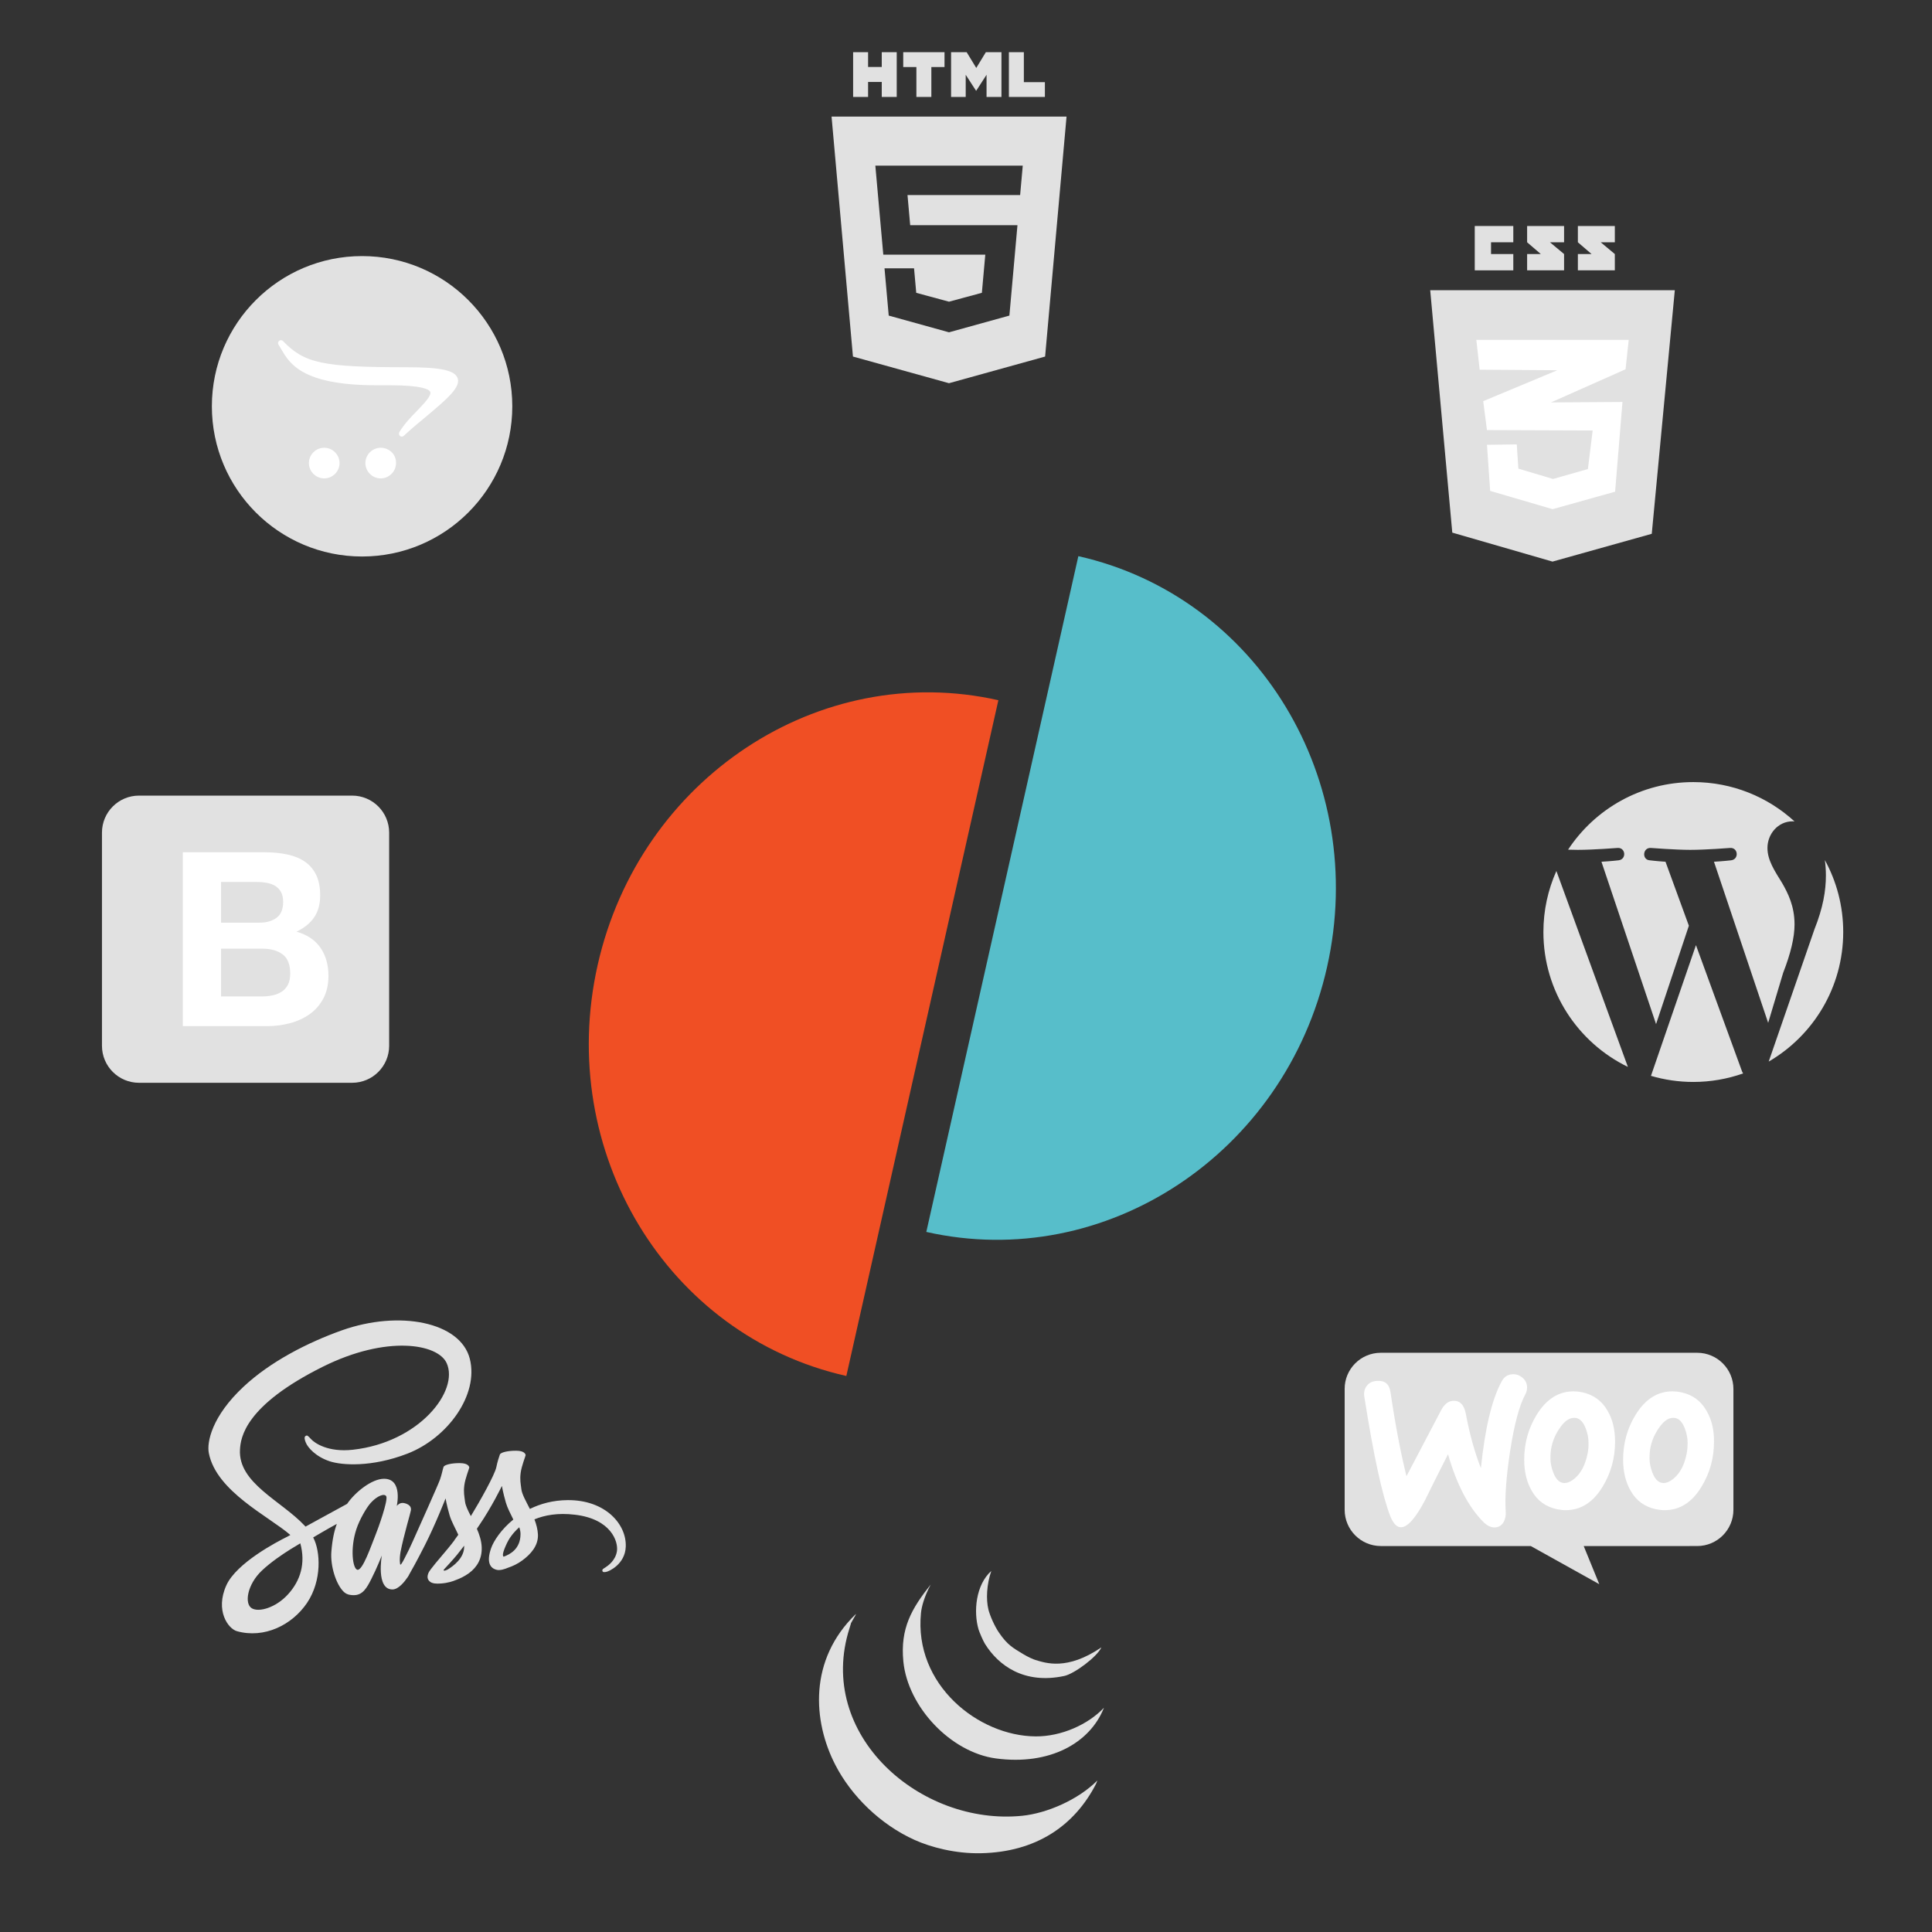 <?xml version="1.0" encoding="utf-8"?>
<!-- Generator: Adobe Illustrator 16.0.0, SVG Export Plug-In . SVG Version: 6.00 Build 0)  -->
<!DOCTYPE svg PUBLIC "-//W3C//DTD SVG 1.1//EN" "http://www.w3.org/Graphics/SVG/1.1/DTD/svg11.dtd">
<svg version="1.1" id="Layer_1" xmlns="http://www.w3.org/2000/svg" xmlns:xlink="http://www.w3.org/1999/xlink" x="0px" y="0px"
	 width="360px" height="360px" viewBox="0 0 360 360" enable-background="new 0 0 360 360" xml:space="preserve">
<rect x="0" y="0" width="360" height="360" fill="#333333" stroke="none"/>
<path fill="#F04F24" d="M111.364,179.819c-7.827,34.773,12.928,69.058,46.339,76.572l28.33-125.916
	C152.619,122.959,119.191,145.052,111.364,179.819z"/>
<path fill="#57BECA" d="M247.275,180.208c7.822-34.772-12.924-69.053-46.34-76.576l-28.331,125.92
	C206.019,237.075,239.453,214.976,247.275,180.208"/>
<g>
	<polygon fill="#E1E1E1" points="161.754,15.271 164.303,15.271 164.303,18.064 167.093,18.064 167.093,9.725 164.303,9.725 
		164.303,12.48 161.754,12.48 161.754,9.725 158.967,9.725 158.967,18.064 161.754,18.064 	"/>
	<polygon fill="#E1E1E1" points="170.756,18.064 173.544,18.064 173.544,12.491 175.996,12.491 175.996,9.725 168.304,9.725 
		168.304,12.491 170.756,12.491 	"/>
	<polygon fill="#E1E1E1" points="179.945,13.933 181.865,16.896 181.912,16.896 183.829,13.933 183.829,18.064 186.606,18.064 
		186.606,9.725 183.699,9.725 181.912,12.66 180.125,9.725 177.22,9.725 177.22,18.064 179.945,18.064 	"/>
	<polygon fill="#E1E1E1" points="194.7,15.31 190.78,15.31 190.78,9.725 187.993,9.725 187.993,18.064 194.7,18.064 	"/>
	<path fill="#E1E1E1" d="M154.949,21.723l3.986,44.715l17.896,4.967l17.91-4.965l3.994-44.717H154.949z M190.087,36.346h-13.244
		h-7.742l0.5,5.616h7.242h12.746l-1.504,16.843l-11.242,3.114l-0.009,0.002L165.6,58.805l-0.784-8.809h5.504l0.408,4.569l6.107,1.65
		l0.009-0.002l0,0l6.114-1.651l0.637-7.113h-6.751l0,0h-12.256l-1.481-16.584h13.736h13.733L190.087,36.346z"/>
</g>
<g>
	<polygon fill="#E1E1E1" points="266.499,54.076 312.077,54.076 307.782,99.467 289.288,104.646 270.612,99.245 	"/>
	<polygon fill="#FFFFFF" points="275.716,68.886 275.093,63.333 303.488,63.333 302.896,68.812 288.995,74.988 302.324,74.901 
		300.952,91.62 289.303,94.877 277.669,91.47 277.074,82.881 282.628,82.807 282.924,87.324 289.384,89.249 295.882,87.399 
		296.771,80.215 277.074,80.141 276.374,74.752 290.181,68.989 	"/>
	<polygon fill="#E1E1E1" points="281.981,45.146 281.981,42.112 277.834,42.112 275.094,42.112 274.799,42.112 274.799,50.375 
		275.094,50.375 277.834,50.375 281.981,50.375 281.981,47.337 277.834,47.337 277.834,45.146 	"/>
	<polygon fill="#E1E1E1" points="291.443,42.112 284.557,42.112 284.557,45.146 287.109,47.337 284.557,47.337 284.557,50.375 
		291.443,50.375 291.443,47.337 288.813,45.146 291.443,45.146 	"/>
	<polygon fill="#E1E1E1" points="300.899,42.112 294.014,42.112 294.014,45.146 296.567,47.337 294.014,47.337 294.014,50.375 
		300.899,50.375 300.899,47.337 298.272,45.146 300.899,45.146 	"/>
</g>
<path fill="#E1E1E1" d="M287.59,173.668c0,11.053,6.425,20.614,15.744,25.135l-13.324-36.507
	C288.458,165.773,287.59,169.616,287.59,173.668z M334.386,172.257c0-3.453-1.244-5.846-2.304-7.705
	c-1.417-2.303-2.742-4.249-2.742-6.553c0-2.568,1.942-4.958,4.691-4.958c0.119,0,0.239,0.017,0.358,0.024
	c-4.968-4.552-11.59-7.335-18.862-7.335c-9.761,0-18.348,5.01-23.34,12.593c0.657,0.021,1.271,0.036,1.797,0.036
	c2.922,0,7.445-0.359,7.445-0.359c1.502-0.083,1.681,2.123,0.175,2.304c0,0-1.512,0.176-3.197,0.267l10.175,30.256l6.114-18.332
	l-4.354-11.924c-1.505-0.09-2.931-0.267-2.931-0.267c-1.505-0.09-1.326-2.387,0.181-2.304c0,0,4.61,0.359,7.353,0.359
	c2.922,0,7.45-0.359,7.45-0.359c1.499-0.083,1.68,2.123,0.172,2.304c0,0-1.509,0.176-3.193,0.267l10.097,30.024l2.787-9.306
	C333.675,177.658,334.386,174.651,334.386,172.257z M316.017,176.112l-8.383,24.357c2.501,0.735,5.146,1.136,7.894,1.136
	c3.25,0,6.372-0.563,9.276-1.587c-0.076-0.118-0.145-0.243-0.201-0.381L316.017,176.112z M340.037,160.263
	c0.124,0.893,0.193,1.845,0.193,2.876c0,2.833-0.532,6.018-2.127,10.004l-8.532,24.667c8.304-4.84,13.886-13.835,13.886-24.141
	C343.459,168.809,342.218,164.244,340.037,160.263z"/>
<g>
	<g>
		<path fill="#E1E1E1" d="M204.475,331.768l-0.238,0.616c-4.05,7.885-11.228,12.725-21.463,12.938
			c-4.785,0.1-9.344-1.128-12.323-2.465c-6.429-2.887-11.836-8.244-14.786-13.966c-4.238-8.202-5-19.614,3.807-28.138
			c0.137,0-1.07,1.85-0.936,1.85l-0.241,0.788c-6.346,19.868,13.209,36.894,32.213,34.948
			C195.074,337.872,200.898,335.368,204.475,331.768"/>
		<path fill="#E1E1E1" d="M192.972,323.551c4.782,0.034,9.778-2.202,12.735-5.34c-2.589,6.569-10.081,10.791-20.127,9.449
			c-8.414-1.126-16.426-9.591-17.253-18.073c-0.604-6.177,1.547-9.859,5.092-14.331c-1.231,2.34-1.692,4.143-1.806,5.292
			C170.266,313.9,182.281,323.482,192.972,323.551"/>
		<path fill="#E1E1E1" d="M205.227,306.965c-0.741,1.704-5.023,4.924-6.915,5.326c-7.481,1.596-12.277-1.951-14.785-5.992
			c-0.373-0.603-1.062-2.249-1.186-2.668c-0.978-3.312-0.528-8.321,2.378-10.912c-0.877,2.466-1.005,5.328-0.544,7.188
			c0.279,1.127,1.13,3.093,1.982,4.327c1.547,2.25,2.528,2.796,4.518,3.994c0.895,0.537,1.854,0.968,2.27,1.086
			C194.831,309.869,198.81,311.333,205.227,306.965"/>
	</g>
</g>
<g>
	<path fill="#E1E1E1" d="M257.282,252.07h58.963c3.731,0,6.752,3.021,6.752,6.752v22.507c0,3.732-3.021,6.753-6.752,6.753H295.1
		l2.902,7.107l-12.764-7.107h-27.927c-3.73,0-6.752-3.021-6.752-6.753v-22.507C250.529,255.12,253.551,252.07,257.282,252.07z"/>
	<path fill="#FFFFFF" d="M254.684,258.226c0.413-0.561,1.031-0.854,1.855-0.914c1.502-0.118,2.356,0.589,2.562,2.12
		c0.912,6.154,1.914,11.367,2.975,15.637l6.448-12.279c0.589-1.119,1.324-1.708,2.208-1.768c1.297-0.088,2.091,0.736,2.414,2.474
		c0.737,3.916,1.68,7.244,2.798,10.071c0.766-7.48,2.062-12.869,3.887-16.195c0.441-0.825,1.09-1.238,1.944-1.297
		c0.677-0.059,1.295,0.148,1.855,0.59c0.559,0.441,0.854,1.001,0.912,1.679c0.029,0.529-0.059,0.971-0.294,1.413
		c-1.149,2.121-2.092,5.684-2.857,10.63c-0.735,4.8-1,8.54-0.824,11.22c0.059,0.735-0.059,1.384-0.353,1.943
		c-0.354,0.647-0.884,1.001-1.561,1.06c-0.767,0.06-1.562-0.295-2.327-1.089c-2.737-2.798-4.918-6.979-6.508-12.544
		c-1.914,3.769-3.328,6.595-4.24,8.479c-1.737,3.328-3.209,5.035-4.446,5.123c-0.795,0.06-1.473-0.618-2.062-2.031
		c-1.501-3.857-3.121-11.307-4.857-22.35C254.096,259.432,254.271,258.754,254.684,258.226L254.684,258.226z M317.965,262.848
		c-1.061-1.855-2.62-2.974-4.712-3.416c-0.56-0.118-1.089-0.176-1.59-0.176c-2.826,0-5.124,1.472-6.92,4.417
		c-1.531,2.502-2.297,5.27-2.297,8.304c0,2.267,0.471,4.21,1.413,5.829c1.061,1.856,2.62,2.975,4.712,3.416
		c0.56,0.118,1.089,0.178,1.59,0.178c2.855,0,5.153-1.473,6.92-4.418c1.531-2.532,2.297-5.3,2.297-8.333
		C319.407,266.353,318.907,264.438,317.965,262.848L317.965,262.848z M314.255,271.004c-0.412,1.943-1.149,3.387-2.238,4.358
		c-0.854,0.766-1.648,1.09-2.386,0.942c-0.706-0.147-1.296-0.766-1.736-1.914c-0.354-0.913-0.53-1.826-0.53-2.679
		c0-0.736,0.059-1.473,0.205-2.15c0.266-1.207,0.766-2.386,1.562-3.504c0.971-1.442,2.002-2.032,3.062-1.826
		c0.706,0.146,1.295,0.766,1.736,1.913c0.354,0.914,0.531,1.827,0.531,2.681C314.461,269.591,314.401,270.327,314.255,271.004
		L314.255,271.004z M299.53,262.848c-1.06-1.855-2.649-2.974-4.711-3.416c-0.558-0.118-1.089-0.176-1.59-0.176
		c-2.827,0-5.124,1.472-6.92,4.417c-1.531,2.502-2.296,5.27-2.296,8.304c0,2.267,0.471,4.21,1.412,5.829
		c1.06,1.856,2.621,2.975,4.713,3.416c0.559,0.118,1.088,0.178,1.589,0.178c2.856,0,5.153-1.473,6.921-4.418
		c1.531-2.532,2.296-5.3,2.296-8.333C300.944,266.353,300.474,264.438,299.53,262.848L299.53,262.848z M295.792,271.004
		c-0.412,1.943-1.149,3.387-2.237,4.358c-0.854,0.766-1.649,1.09-2.387,0.942c-0.706-0.147-1.295-0.766-1.737-1.914
		c-0.354-0.913-0.529-1.826-0.529-2.679c0-0.736,0.059-1.473,0.206-2.15c0.265-1.207,0.766-2.386,1.561-3.504
		c0.971-1.442,2.002-2.032,3.062-1.826c0.706,0.146,1.295,0.766,1.736,1.913c0.354,0.914,0.53,1.827,0.53,2.681
		C296.027,269.591,295.938,270.327,295.792,271.004L295.792,271.004z"/>
</g>
<path fill="#E1E1E1" d="M19,194.863c0,3.811,3.089,6.899,6.9,6.899h39.713c3.812,0,6.9-3.089,6.9-6.899V155.15
	c0-3.811-3.089-6.9-6.9-6.9H25.9c-3.812,0-6.9,3.089-6.9,6.9V194.863L19,194.863z"/>
<path fill="#FFFFFF" d="M41.191,171.921v-7.579h6.67c0.636,0,1.249,0.054,1.838,0.159c0.589,0.106,1.112,0.294,1.565,0.567
	c0.454,0.272,0.817,0.651,1.089,1.135c0.272,0.484,0.408,1.104,0.408,1.861c0,1.361-0.408,2.344-1.225,2.949
	c-0.817,0.605-1.861,0.909-3.131,0.909H41.191L41.191,171.921z M34.066,158.807v32.4h15.701c1.452,0,2.866-0.183,4.243-0.545
	c1.376-0.362,2.601-0.922,3.675-1.679c1.074-0.757,1.929-1.732,2.563-2.927c0.636-1.196,0.954-2.609,0.954-4.242
	c0-2.028-0.492-3.76-1.475-5.197c-0.983-1.437-2.473-2.442-4.47-3.018c1.453-0.695,2.549-1.587,3.29-2.677
	c0.742-1.089,1.112-2.45,1.112-4.084c0-1.513-0.25-2.783-0.748-3.812c-0.5-1.028-1.203-1.853-2.111-2.473
	c-0.907-0.62-1.996-1.066-3.267-1.338c-1.271-0.272-2.678-0.408-4.221-0.408H34.066L34.066,158.807z M41.191,185.671v-8.895h7.759
	c1.543,0,2.784,0.356,3.721,1.067c0.938,0.711,1.407,1.897,1.407,3.562c0,0.848-0.144,1.544-0.432,2.088
	c-0.287,0.545-0.673,0.976-1.157,1.294c-0.483,0.317-1.044,0.544-1.678,0.68c-0.636,0.138-1.302,0.205-1.998,0.205H41.191
	L41.191,185.671z"/>
<g>
	<path fill="#E1E1E1" d="M105.784,279.525c-2.719,0.017-5.074,0.67-7.049,1.642c-0.729-1.443-1.458-2.704-1.58-3.646
		c-0.137-1.095-0.304-1.763-0.137-3.069c0.167-1.307,0.927-3.159,0.927-3.311c-0.016-0.138-0.167-0.806-1.732-0.821
		s-2.917,0.305-3.069,0.713c-0.152,0.412-0.456,1.354-0.653,2.325c-0.273,1.429-3.129,6.486-4.755,9.146
		c-0.531-1.032-0.987-1.944-1.079-2.675c-0.136-1.094-0.304-1.762-0.136-3.068c0.167-1.306,0.927-3.159,0.927-3.312
		c-0.016-0.136-0.167-0.805-1.732-0.819c-1.565-0.015-2.917,0.304-3.068,0.714c-0.152,0.409-0.319,1.382-0.653,2.324
		c-0.32,0.941-4.118,9.388-5.105,11.591c-0.501,1.124-0.942,2.021-1.261,2.628c-0.319,0.606-0.015,0.045-0.046,0.105
		c-0.273,0.518-0.425,0.806-0.425,0.806v0.015c-0.213,0.381-0.441,0.745-0.547,0.745c-0.076,0-0.228-1.018,0.031-2.416
		c0.562-2.932,1.93-7.504,1.915-7.67c0-0.077,0.258-0.883-0.881-1.292c-1.109-0.411-1.504,0.273-1.595,0.273
		s-0.167,0.242-0.167,0.242s1.231-5.148-2.354-5.148c-2.248,0-5.347,2.445-6.882,4.678c-0.972,0.531-3.038,1.656-5.226,2.856
		c-0.835,0.456-1.701,0.942-2.521,1.382l-0.167-0.182c-4.345-4.634-12.381-7.915-12.047-14.143
		c0.122-2.265,0.912-8.233,15.435-15.465c11.895-5.926,21.42-4.299,23.075-0.685c2.354,5.165-5.089,14.767-17.455,16.149
		c-4.709,0.53-7.186-1.292-7.808-1.976c-0.653-0.714-0.744-0.743-0.987-0.608c-0.395,0.214-0.152,0.852,0,1.231
		c0.364,0.957,1.883,2.659,4.466,3.509c2.263,0.744,7.792,1.154,14.477-1.428c7.489-2.901,13.337-10.952,11.622-17.683
		c-1.747-6.851-13.11-9.1-23.851-5.286c-6.395,2.278-13.323,5.833-18.306,10.497c-5.925,5.529-6.866,10.36-6.471,12.366
		c1.382,7.153,11.241,11.817,15.191,15.266c-0.197,0.106-0.379,0.213-0.547,0.305c-1.975,0.972-9.495,4.906-11.378,9.068
		c-2.126,4.71,0.334,8.098,1.976,8.553c5.073,1.413,10.269-1.124,13.08-5.301c2.794-4.179,2.46-9.601,1.169-12.077l-0.046-0.091
		l1.55-0.912c1.003-0.592,1.99-1.14,2.855-1.61c-0.486,1.321-0.835,2.886-1.017,5.164c-0.213,2.674,0.881,6.138,2.324,7.505
		c0.638,0.594,1.397,0.608,1.869,0.608c1.671,0,2.43-1.382,3.266-3.038c1.033-2.021,1.945-4.36,1.945-4.36s-1.14,6.335,1.975,6.335
		c1.139,0,2.278-1.474,2.795-2.233v0.015c0,0,0.03-0.045,0.091-0.151c0.063-0.094,0.125-0.189,0.182-0.287v-0.032
		c0.456-0.789,1.473-2.597,2.992-5.59c1.959-3.858,3.844-8.689,3.844-8.689s0.182,1.185,0.744,3.13
		c0.334,1.154,1.064,2.415,1.625,3.646c-0.455,0.638-0.729,1.003-0.729,1.003l0.015,0.016c-0.365,0.486-0.774,1.003-1.2,1.519
		c-1.549,1.854-3.403,3.965-3.646,4.572c-0.288,0.714-0.228,1.245,0.334,1.671c0.41,0.305,1.139,0.365,1.915,0.305
		c1.397-0.092,2.369-0.44,2.856-0.653c0.759-0.273,1.625-0.684,2.46-1.292c1.519-1.124,2.445-2.719,2.354-4.846
		c-0.045-1.17-0.425-2.324-0.896-3.418c0.137-0.197,0.273-0.396,0.41-0.607c2.4-3.51,4.253-7.368,4.253-7.368
		s0.183,1.186,0.745,3.129c0.288,0.988,0.866,2.067,1.382,3.131c-2.248,1.838-3.661,3.965-4.147,5.362
		c-0.896,2.583-0.197,3.752,1.125,4.025c0.592,0.121,1.443-0.151,2.081-0.426c0.79-0.258,1.747-0.698,2.628-1.352
		c1.519-1.125,2.977-2.688,2.901-4.801c-0.046-0.972-0.304-1.929-0.653-2.841c1.914-0.789,4.39-1.244,7.535-0.866
		c6.76,0.791,8.097,5.015,7.839,6.776c-0.259,1.762-1.671,2.734-2.143,3.038c-0.471,0.288-0.623,0.396-0.577,0.606
		c0.061,0.319,0.273,0.305,0.684,0.244c0.562-0.092,3.555-1.443,3.676-4.693C116.782,284.038,112.817,279.481,105.784,279.525
		L105.784,279.525z M53.647,297.103c-2.233,2.445-5.377,3.372-6.714,2.582c-1.443-0.835-0.882-4.436,1.869-7.033
		c1.671-1.58,3.843-3.038,5.271-3.935c0.319-0.197,0.806-0.485,1.383-0.836c0.091-0.061,0.151-0.091,0.151-0.091
		c0.107-0.061,0.228-0.136,0.35-0.213C56.975,291.284,56.002,294.535,53.647,297.103L53.647,297.103z M69.978,285.998
		c-0.775,1.898-2.416,6.775-3.403,6.501c-0.851-0.227-1.367-3.919-0.167-7.565c0.607-1.838,1.898-4.025,2.658-4.876
		c1.23-1.367,2.567-1.823,2.901-1.261C72.363,279.525,70.464,284.813,69.978,285.998z M83.453,292.438
		c-0.334,0.167-0.638,0.289-0.774,0.198c-0.106-0.061,0.136-0.289,0.136-0.289s1.687-1.808,2.355-2.643
		c0.379-0.486,0.835-1.048,1.321-1.687v0.182C86.491,290.388,84.394,291.847,83.453,292.438L83.453,292.438z M93.843,290.068
		c-0.243-0.182-0.212-0.745,0.608-2.506c0.319-0.699,1.048-1.868,2.309-2.978c0.152,0.456,0.243,0.896,0.228,1.307
		C96.973,288.626,95.028,289.644,93.843,290.068z"/>
</g>
<g>
	<g>
		<circle fill="#E1E1E1" cx="67.468" cy="75.707" r="27.99"/>
	</g>
	<g>
		<path fill="#FFFFFF" d="M85.269,70.445c-0.56-1.455-3.19-2.016-9.516-2.016c-15.618,0-19.033-0.727-23.008-4.87
			c-0.224-0.224-0.503-0.224-0.728-0.056s-0.279,0.504-0.112,0.728c0.168,0.28,0.336,0.561,0.504,0.84
			c1.567,2.687,3.918,6.718,17.745,6.718c0.392,0,0.784,0,1.176,0c0.448,0,0.896,0,1.288,0c6.102,0,7.333,0.783,7.557,1.231
			c0.28,0.672-1.176,2.183-2.463,3.526c-1.175,1.175-2.463,2.575-3.302,3.975c-0.113,0.224-0.056,0.56,0.112,0.728
			c0.112,0.056,0.224,0.112,0.336,0.112s0.28-0.056,0.392-0.168c1.399-1.287,2.799-2.462,4.031-3.471
			C83.422,74.251,85.884,72.125,85.269,70.445z"/>
		<path fill="#FFFFFF" d="M60.414,83.433c-1.567,0-2.855,1.288-2.855,2.854c0,1.567,1.288,2.855,2.855,2.855
			c1.568,0,2.855-1.288,2.855-2.855C63.269,84.72,61.982,83.433,60.414,83.433z"/>
		<path fill="#FFFFFF" d="M70.938,83.433c-1.567,0-2.854,1.288-2.854,2.854c0,1.567,1.287,2.855,2.854,2.855
			c1.568,0,2.855-1.288,2.855-2.855C73.849,84.72,72.562,83.433,70.938,83.433z"/>
	</g>
</g>
</svg>
